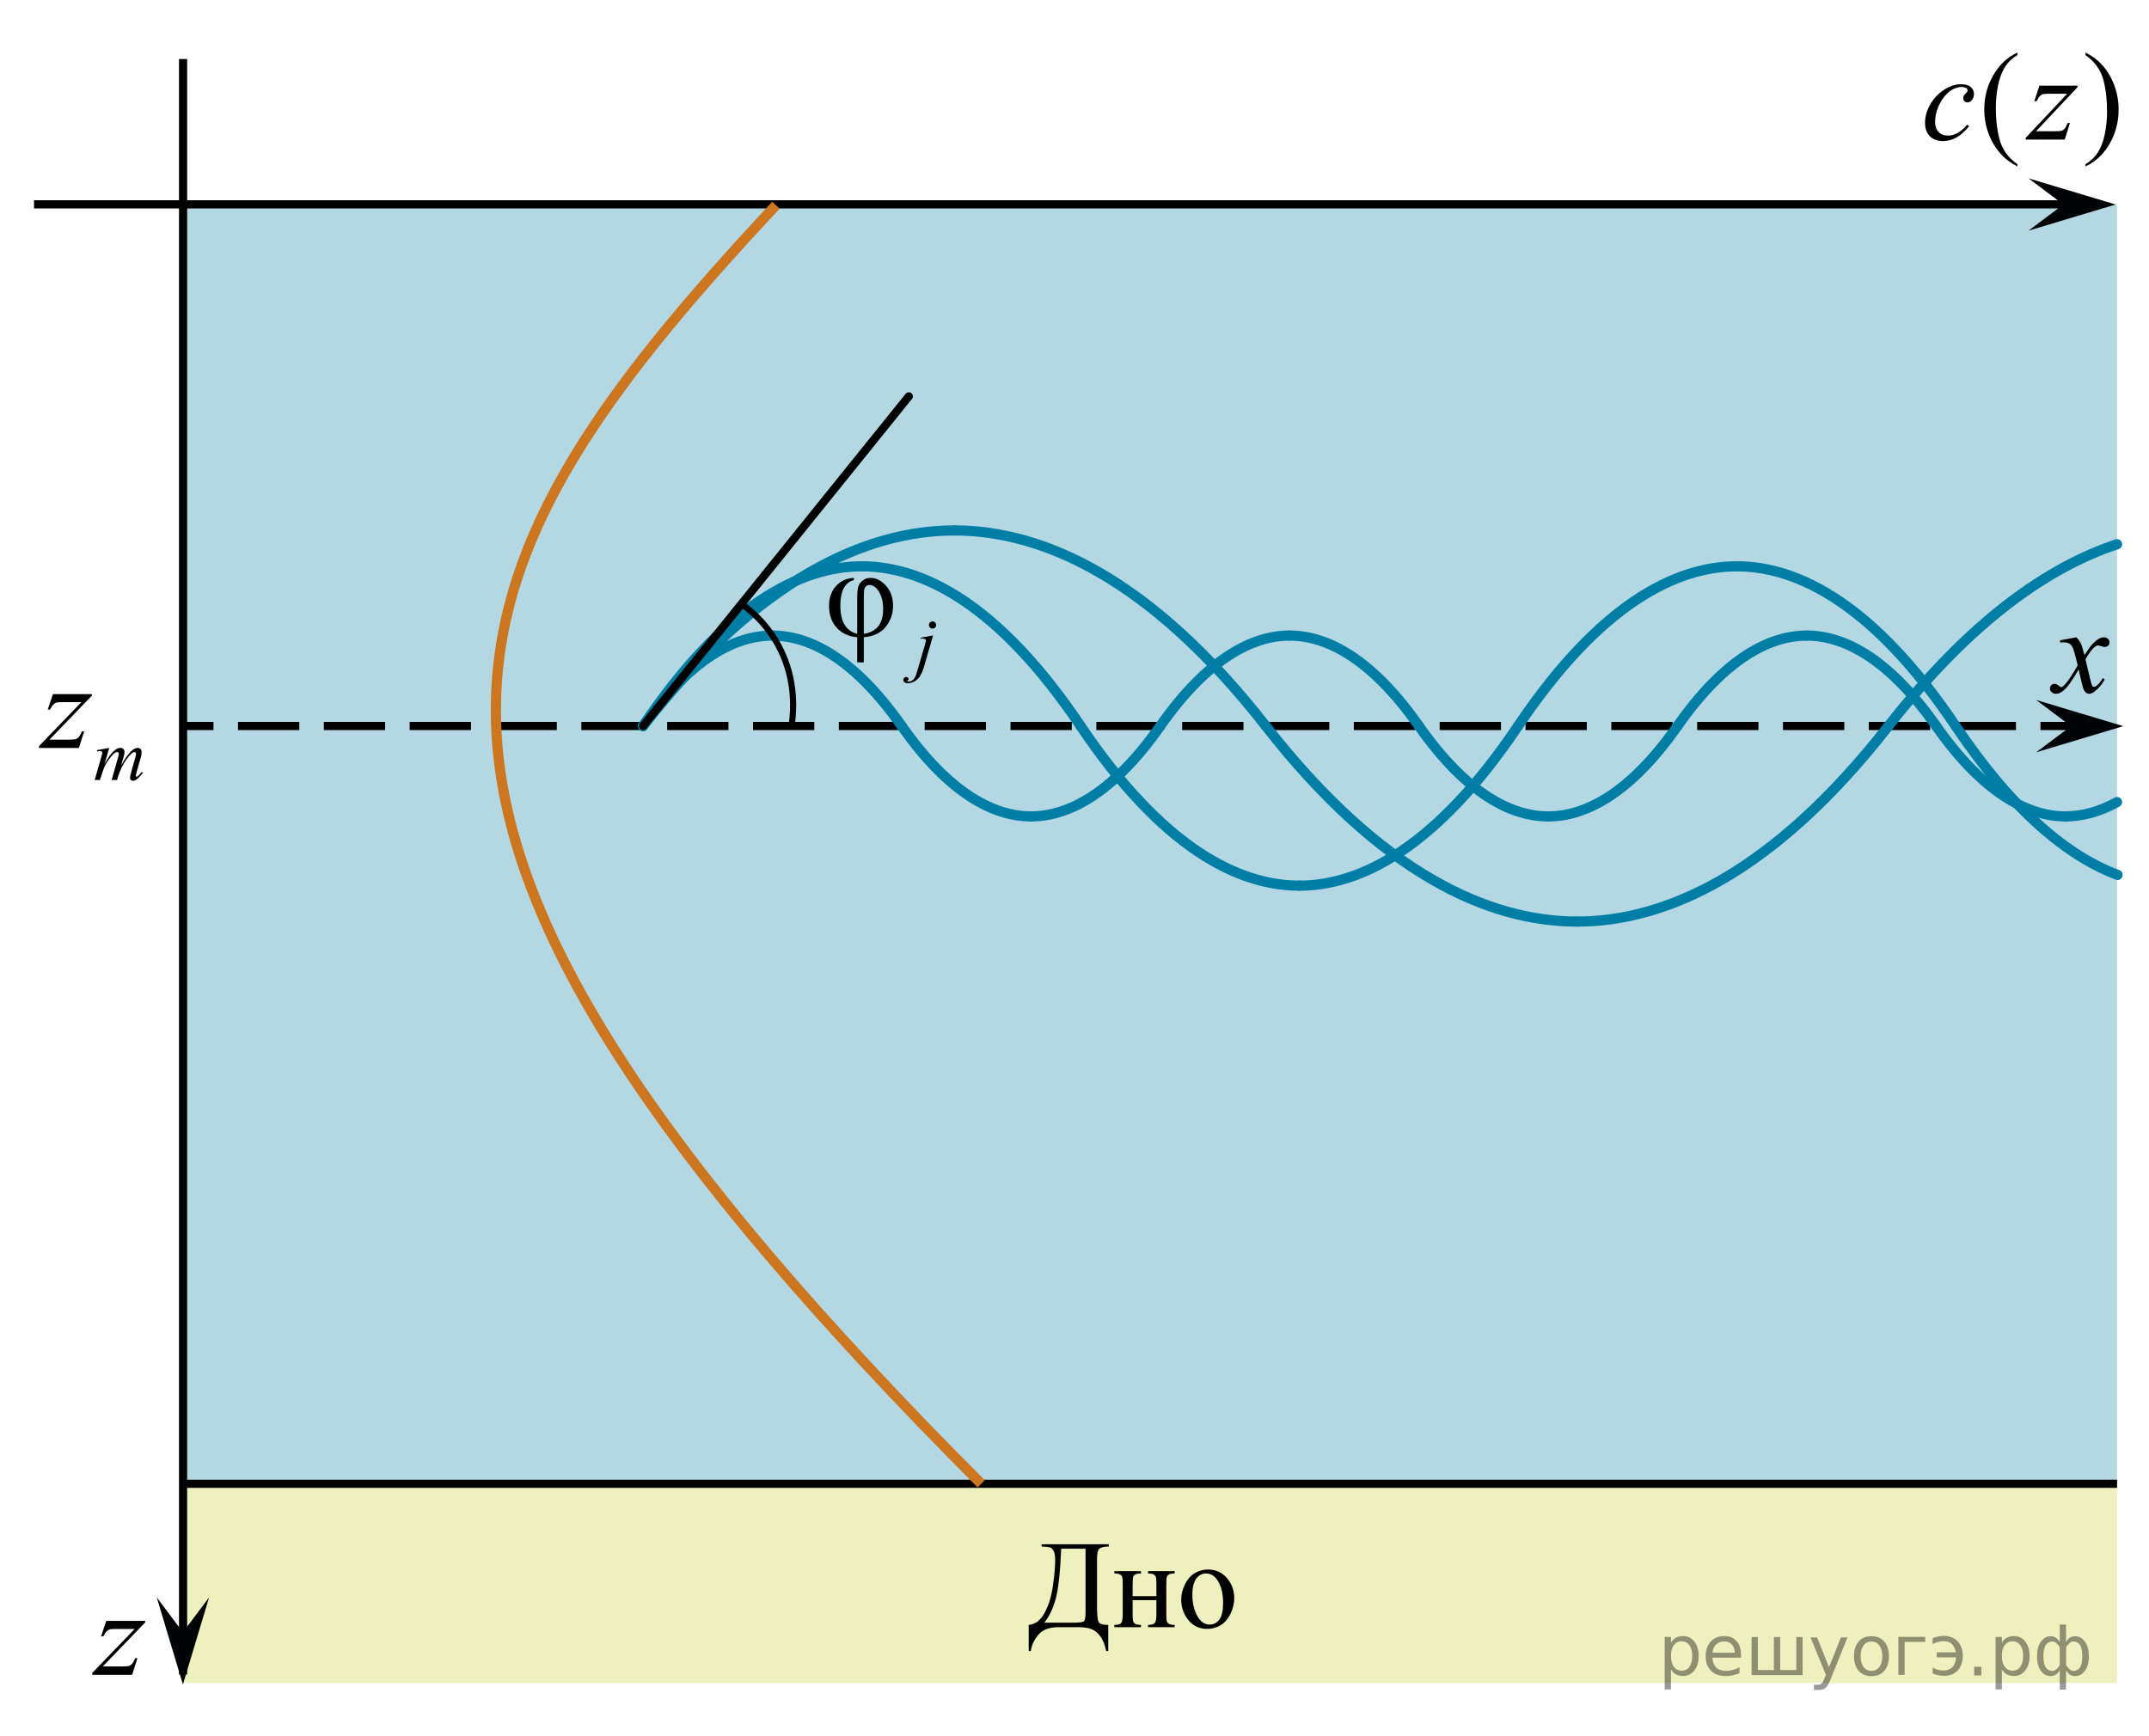 <?xml version="1.0" encoding="utf-8"?>
<!-- Generator: Adobe Illustrator 16.0.0, SVG Export Plug-In . SVG Version: 6.00 Build 0)  -->
<!DOCTYPE svg PUBLIC "-//W3C//DTD SVG 1.1//EN" "http://www.w3.org/Graphics/SVG/1.1/DTD/svg11.dtd">
<svg version="1.1" id="Слой_1" xmlns="http://www.w3.org/2000/svg" xmlns:xlink="http://www.w3.org/1999/xlink" x="0px" y="0px"
	 width="263.667px" height="213px" viewBox="708.584 287.751 263.667 213" enable-background="new 708.584 287.751 263.667 213"
	 xml:space="preserve">
<polygon opacity="0.3" fill="#007EA5" enable-background="new    " points="968.33,469.841 968.33,312.828 731.026,312.828 
	731.026,469.841 "/>
<polygon opacity="0.5" fill="#DFE27D" enable-background="new    " points="968.33,494.279 968.33,469.841 731.026,469.841 
	731.026,494.279 "/>
<g>
	<g>
		<line fill="none" stroke="#000000" stroke-linejoin="round" x1="731.026" y1="376.845" x2="734.776" y2="376.845"/>
		
			<line fill="none" stroke="#000000" stroke-linejoin="round" stroke-dasharray="7.522,3.009" x1="737.785" y1="376.845" x2="957.432" y2="376.845"/>
		<line fill="none" stroke="#000000" stroke-linejoin="round" x1="958.936" y1="376.845" x2="962.686" y2="376.845"/>
	</g>
</g>
<g>
	<g>
		<path d="M963.336,365.962c0.245,0.259,0.436,0.521,0.561,0.771c0.09,0.188,0.233,0.646,0.438,1.408l0.66-0.981
			c0.177-0.23,0.395-0.468,0.645-0.683c0.251-0.219,0.471-0.365,0.656-0.44c0.12-0.054,0.253-0.068,0.396-0.068
			c0.216,0,0.391,0.061,0.519,0.172c0.128,0.112,0.188,0.252,0.188,0.416c0,0.188-0.034,0.313-0.104,0.395
			c-0.146,0.125-0.307,0.188-0.479,0.188c-0.104,0-0.218-0.021-0.338-0.063c-0.229-0.08-0.396-0.118-0.479-0.118
			c-0.12,0-0.271,0.063-0.438,0.209c-0.313,0.261-0.687,0.757-1.104,1.496l0.61,2.563c0.101,0.396,0.182,0.627,0.229,0.702
			c0.063,0.078,0.136,0.112,0.191,0.112c0.104,0,0.229-0.063,0.368-0.17c0.271-0.229,0.516-0.521,0.707-0.896l0.267,0.138
			c-0.313,0.586-0.721,1.069-1.202,1.459c-0.271,0.225-0.51,0.326-0.693,0.326c-0.271,0-0.509-0.152-0.674-0.47
			c-0.104-0.194-0.313-1.028-0.646-2.508c-0.778,1.35-1.405,2.217-1.882,2.604c-0.313,0.248-0.604,0.373-0.896,0.373
			c-0.192,0-0.386-0.069-0.549-0.218c-0.119-0.105-0.188-0.26-0.188-0.438c0-0.164,0.062-0.308,0.166-0.407
			c0.104-0.106,0.229-0.162,0.396-0.162c0.161,0,0.329,0.075,0.521,0.235c0.143,0.106,0.229,0.17,0.313,0.17
			c0.063,0,0.138-0.036,0.229-0.116c0.229-0.188,0.563-0.604,0.971-1.229c0.396-0.625,0.682-1.073,0.807-1.354
			c-0.313-1.204-0.479-1.851-0.511-1.911c-0.107-0.324-0.271-0.555-0.443-0.688c-0.188-0.139-0.459-0.197-0.813-0.197
			c-0.104,0-0.248,0.009-0.396,0.021v-0.271L963.336,365.962z"/>
	</g>
</g>
<polyline fill="#020304" points="969.097,376.864 958.403,380.075 962.686,376.864 958.408,373.653 969.097,376.864 "/>
<line fill="none" stroke="#000000" stroke-linejoin="round" stroke-miterlimit="8" x1="731.046" y1="294.994" x2="731.046" y2="493.242"/>
<polyline fill="#020304" points="731.026,494.474 727.815,483.78 731.026,488.063 734.237,483.786 731.026,494.474 "/>
<line fill="none" stroke="#000000" stroke-linejoin="round" stroke-miterlimit="8" x1="712.756" y1="312.828" x2="962.401" y2="312.828"/>
<polyline fill="#020304" points="968.157,312.848 957.464,316.059 961.746,312.848 957.469,309.637 968.157,312.848 "/>
<g>
	<g>
		<path d="M721.62,486.666h4.78v0.189l-5.209,5.406h2.205c0.522,0,0.854-0.02,0.994-0.061c0.141-0.039,0.27-0.125,0.388-0.256
			c0.118-0.129,0.25-0.365,0.396-0.705h0.278l-0.655,2.043h-4.9v-0.219l5.209-5.406h-2.168c-0.457,0-0.732,0.012-0.828,0.037
			c-0.141,0.031-0.279,0.109-0.418,0.236c-0.138,0.129-0.279,0.34-0.426,0.635h-0.285L721.62,486.666z"/>
	</g>
</g>
<g>
	<g>
		<path d="M956.1,307.894v0.277c-0.74-0.381-1.358-0.826-1.854-1.337c-0.706-0.726-1.25-1.582-1.633-2.568
			c-0.383-0.985-0.574-2.01-0.574-3.071c0-1.552,0.375-2.967,1.126-4.246c0.75-1.279,1.729-2.194,2.936-2.745v0.315
			c-0.604,0.341-1.099,0.807-1.486,1.397s-0.677,1.339-0.868,2.245s-0.287,1.853-0.287,2.838c0,1.072,0.081,2.046,0.243,2.922
			c0.127,0.69,0.282,1.245,0.464,1.663c0.181,0.418,0.425,0.819,0.731,1.205S955.604,307.543,956.1,307.894z"/>
		<path d="M964.462,294.519v-0.315c0.745,0.376,1.366,0.819,1.861,1.329c0.701,0.731,1.243,1.589,1.626,2.572
			s0.574,2.009,0.574,3.075c0,1.552-0.374,2.968-1.122,4.246c-0.748,1.279-1.729,2.194-2.939,2.745v-0.277
			c0.604-0.346,1.1-0.813,1.49-1.401c0.39-0.588,0.679-1.336,0.868-2.245c0.188-0.908,0.283-1.855,0.283-2.842
			c0-1.066-0.081-2.04-0.243-2.922c-0.123-0.69-0.276-1.243-0.46-1.659c-0.184-0.415-0.428-0.815-0.732-1.201
			C965.364,295.237,964.962,294.869,964.462,294.519z"/>
	</g>
	<g>
		<path d="M950.179,303.245c-0.511,0.626-1.025,1.085-1.545,1.378c-0.521,0.293-1.069,0.439-1.648,0.439
			c-0.696,0-1.24-0.2-1.63-0.602c-0.39-0.4-0.585-0.938-0.585-1.614c0-0.766,0.21-1.52,0.629-2.26
			c0.42-0.741,0.983-1.344,1.692-1.807s1.404-0.694,2.086-0.694c0.535,0,0.935,0.114,1.199,0.342
			c0.266,0.228,0.397,0.507,0.397,0.837c0,0.311-0.093,0.576-0.279,0.796c-0.138,0.171-0.307,0.256-0.508,0.256
			c-0.152,0-0.278-0.05-0.379-0.15s-0.15-0.226-0.15-0.376c0-0.095,0.018-0.183,0.055-0.263s0.113-0.176,0.229-0.289
			c0.115-0.112,0.185-0.193,0.209-0.244c0.024-0.05,0.037-0.103,0.037-0.157c0-0.105-0.047-0.192-0.14-0.263
			c-0.143-0.101-0.344-0.15-0.604-0.15c-0.48,0-0.956,0.173-1.428,0.519c-0.471,0.345-0.873,0.836-1.206,1.472
			c-0.402,0.771-0.604,1.542-0.604,2.313c0,0.511,0.143,0.915,0.427,1.213s0.672,0.446,1.162,0.446c0.378,0,0.752-0.096,1.122-0.289
			c0.371-0.192,0.786-0.541,1.247-1.047L950.179,303.245z"/>
		<path d="M958.807,298.266h4.672v0.188l-5.091,5.406h2.155c0.511,0,0.834-0.02,0.972-0.06c0.137-0.04,0.264-0.125,0.379-0.256
			c0.115-0.13,0.244-0.365,0.386-0.706h0.272l-0.64,2.043h-4.79v-0.218l5.092-5.407h-2.119c-0.446,0-0.717,0.013-0.81,0.038
			c-0.138,0.03-0.273,0.108-0.408,0.236s-0.273,0.34-0.416,0.635h-0.279L958.807,298.266z"/>
	</g>
</g>
<g>
	<g>
		<path d="M721.987,379.532l-0.567,1.963c0.253-0.462,0.469-0.809,0.646-1.04c0.276-0.36,0.546-0.621,0.808-0.784
			c0.154-0.093,0.315-0.139,0.484-0.139c0.145,0,0.266,0.046,0.361,0.139c0.097,0.094,0.145,0.212,0.145,0.357
			c0,0.143-0.033,0.328-0.1,0.557l-0.311,1.105c0.475-0.885,0.924-1.506,1.348-1.862c0.236-0.197,0.469-0.296,0.699-0.296
			c0.133,0,0.243,0.046,0.329,0.137c0.085,0.092,0.128,0.233,0.128,0.425c0,0.168-0.025,0.347-0.078,0.535l-0.479,1.692
			c-0.104,0.369-0.157,0.573-0.157,0.614c0,0.04,0.014,0.075,0.039,0.104c0.018,0.021,0.041,0.03,0.07,0.03s0.08-0.027,0.152-0.083
			c0.166-0.127,0.321-0.296,0.467-0.505l0.145,0.092c-0.073,0.116-0.201,0.275-0.387,0.479c-0.185,0.203-0.342,0.341-0.473,0.414
			c-0.131,0.072-0.252,0.108-0.363,0.108c-0.102,0-0.187-0.035-0.255-0.104s-0.103-0.155-0.103-0.257c0-0.14,0.06-0.419,0.18-0.84
			l0.396-1.397c0.09-0.321,0.139-0.5,0.145-0.535c0.008-0.055,0.013-0.108,0.013-0.161c0-0.072-0.017-0.129-0.048-0.169
			c-0.035-0.041-0.074-0.062-0.118-0.062c-0.122,0-0.251,0.063-0.388,0.188c-0.402,0.368-0.777,0.885-1.127,1.549
			c-0.229,0.438-0.444,1-0.645,1.685h-0.66l0.746-2.633c0.082-0.284,0.123-0.475,0.123-0.57c0-0.078-0.016-0.137-0.049-0.174
			c-0.031-0.038-0.07-0.057-0.117-0.057c-0.096,0-0.197,0.034-0.306,0.104c-0.175,0.113-0.399,0.355-0.674,0.727
			s-0.488,0.727-0.64,1.066c-0.072,0.159-0.246,0.672-0.52,1.536h-0.645l0.807-2.82l0.104-0.365c0.021-0.056,0.03-0.096,0.03-0.122
			c0-0.063-0.029-0.121-0.087-0.172s-0.132-0.076-0.223-0.076c-0.038,0-0.142,0.018-0.313,0.053l-0.039-0.161L721.987,379.532z"/>
	</g>
	<g>
		<path d="M715.08,372.93h4.781v0.188l-5.211,5.406h2.207c0.521,0,0.853-0.02,0.993-0.06s0.271-0.125,0.388-0.256
			c0.118-0.13,0.25-0.365,0.396-0.706h0.278l-0.654,2.043h-4.902v-0.218l5.211-5.407h-2.169c-0.456,0-0.733,0.013-0.828,0.038
			c-0.141,0.03-0.28,0.108-0.417,0.236c-0.139,0.128-0.281,0.34-0.426,0.635h-0.287L715.08,372.93z"/>
	</g>
</g>
<line fill="none" stroke="#000000" stroke-miterlimit="10" x1="731.026" y1="469.841" x2="968.33" y2="469.841"/>
<g>
	<g>
		<path d="M836.383,477.258h8.241v0.277c-0.618,0.021-1.014,0.12-1.186,0.301s-0.258,0.605-0.258,1.276v5.64
			c0,1.092,0.062,1.767,0.184,2.023c0.123,0.259,0.521,0.387,1.193,0.387v3.207h-0.25c-0.147-0.741-0.385-1.338-0.711-1.791
			c-0.327-0.453-0.697-0.756-1.112-0.908c-0.415-0.153-0.912-0.229-1.491-0.229h-2.549c-1.114,0-1.933,0.308-2.456,0.924
			c-0.522,0.615-0.836,1.284-0.938,2.005h-0.251v-3.207c0.791-0.069,1.434-0.553,1.93-1.449c0.496-0.896,0.84-1.996,1.031-3.3
			c0.191-1.305,0.287-2.374,0.287-3.21c0-0.501-0.062-0.869-0.184-1.104c-0.123-0.235-0.27-0.383-0.438-0.443
			c-0.17-0.06-0.517-0.1-1.042-0.12V477.258z M838.783,477.813c-0.122,2.969-0.355,5.052-0.699,6.248s-0.806,2.138-1.385,2.823
			h3.697c0.658,0,1.052-0.059,1.182-0.177c0.131-0.117,0.195-0.499,0.195-1.145v-7.75H838.783z"/>
		<path d="M847.55,483.633h2.916v-1.456c0-0.436-0.017-0.72-0.052-0.853c-0.034-0.133-0.118-0.245-0.254-0.338
			c-0.135-0.093-0.374-0.139-0.718-0.139v-0.286h3.263v0.286c-0.305,0-0.526,0.034-0.667,0.104c-0.14,0.07-0.234,0.172-0.283,0.305
			s-0.073,0.438-0.073,0.92v3.649c0,0.436,0.019,0.724,0.055,0.863c0.037,0.141,0.127,0.254,0.27,0.342
			c0.142,0.088,0.375,0.131,0.699,0.131v0.278h-3.263v-0.278c0.407,0,0.68-0.076,0.817-0.229s0.206-0.521,0.206-1.107v-1.705h-2.916
			v1.705c0,0.436,0.019,0.724,0.055,0.863c0.037,0.141,0.127,0.254,0.27,0.342c0.142,0.088,0.375,0.131,0.699,0.131v0.278h-3.263
			v-0.278c0.437,0,0.717-0.081,0.84-0.243c0.122-0.163,0.184-0.527,0.184-1.093v-3.649c0-0.436-0.019-0.724-0.055-0.864
			c-0.037-0.14-0.127-0.253-0.27-0.338c-0.142-0.085-0.375-0.127-0.699-0.127v-0.286h3.263v0.286c-0.305,0-0.526,0.034-0.667,0.104
			c-0.14,0.07-0.234,0.172-0.283,0.305s-0.073,0.438-0.073,0.92V483.633z"/>
		<path d="M856.77,480.359c1.021,0,1.842,0.396,2.46,1.187c0.525,0.676,0.788,1.451,0.788,2.327c0,0.616-0.145,1.239-0.435,1.87
			c-0.289,0.631-0.688,1.106-1.196,1.427s-1.074,0.48-1.697,0.48c-1.017,0-1.824-0.413-2.424-1.238
			c-0.506-0.696-0.759-1.478-0.759-2.344c0-0.631,0.153-1.258,0.461-1.881c0.307-0.623,0.711-1.084,1.211-1.382
			C855.68,480.508,856.21,480.359,856.77,480.359z M856.542,480.848c-0.261,0-0.522,0.078-0.785,0.236
			c-0.263,0.157-0.475,0.435-0.637,0.829c-0.162,0.396-0.243,0.904-0.243,1.524c0,1.002,0.195,1.865,0.586,2.591
			c0.39,0.727,0.904,1.089,1.543,1.089c0.476,0,0.869-0.2,1.179-0.601c0.309-0.4,0.464-1.089,0.464-2.064
			c0-1.222-0.258-2.183-0.773-2.884C857.526,481.088,857.082,480.848,856.542,480.848z"/>
	</g>
</g>
<g>
	
		<path fill="none" stroke="#007EA5" stroke-width="1.25" stroke-linecap="round" stroke-linejoin="round" stroke-miterlimit="10" d="
		M819.215,376.846c-5.885-8.393-11.38-11.096-15.869-11.096"/>
	
		<path fill="none" stroke="#007EA5" stroke-width="1.25" stroke-linecap="round" stroke-linejoin="round" stroke-miterlimit="10" d="
		M787.484,376.846c5.886-8.393,11.381-11.096,15.869-11.096"/>
</g>
<g>
	
		<path fill="none" stroke="#007EA5" stroke-width="1.25" stroke-linecap="round" stroke-linejoin="round" stroke-miterlimit="10" d="
		M835.076,387.94c4.488,0.001,9.983-2.702,15.868-11.095"/>
	
		<path fill="none" stroke="#007EA5" stroke-width="1.25" stroke-linecap="round" stroke-linejoin="round" stroke-miterlimit="10" d="
		M835.084,387.94c-4.489,0.001-9.984-2.702-15.869-11.095"/>
</g>
<g>
	
		<path fill="none" stroke="#007EA5" stroke-width="1.25" stroke-linecap="round" stroke-linejoin="round" stroke-miterlimit="10" d="
		M882.674,376.846c-5.885-8.393-11.379-11.096-15.868-11.096"/>
	
		<path fill="none" stroke="#007EA5" stroke-width="1.25" stroke-linecap="round" stroke-linejoin="round" stroke-miterlimit="10" d="
		M850.944,376.846c5.886-8.393,11.38-11.096,15.869-11.096"/>
</g>
<g>
	
		<path fill="none" stroke="#007EA5" stroke-width="1.25" stroke-linecap="round" stroke-linejoin="round" stroke-miterlimit="10" d="
		M898.535,387.94c4.489,0,9.984-2.702,15.869-11.095"/>
	
		<path fill="none" stroke="#007EA5" stroke-width="1.25" stroke-linecap="round" stroke-linejoin="round" stroke-miterlimit="10" d="
		M898.543,387.94c-4.488,0-9.984-2.702-15.869-11.095"/>
</g>
<g>
	
		<path fill="none" stroke="#007EA5" stroke-width="1.25" stroke-linecap="round" stroke-linejoin="round" stroke-miterlimit="10" d="
		M946.134,376.846c-5.885-8.394-11.38-11.096-15.868-11.096"/>
	
		<path fill="none" stroke="#007EA5" stroke-width="1.25" stroke-linecap="round" stroke-linejoin="round" stroke-miterlimit="10" d="
		M914.404,376.846c5.885-8.394,11.379-11.096,15.869-11.096"/>
</g>
<path fill="none" stroke="#007EA5" stroke-width="1.25" stroke-linecap="round" stroke-linejoin="round" stroke-miterlimit="10" d="
	M961.995,387.94c1.94,0,4.068-0.505,6.335-1.756"/>
<path fill="none" stroke="#007EA5" stroke-width="1.25" stroke-linecap="round" stroke-linejoin="round" stroke-miterlimit="10" d="
	M962.002,387.94c-4.488,0-9.982-2.702-15.868-11.095"/>
<g>
	
		<path fill="none" stroke="#007EA5" stroke-width="1.25" stroke-linecap="round" stroke-linejoin="round" stroke-miterlimit="10" d="
		M841.166,376.845c-9.957-14.821-19.253-19.596-26.848-19.596"/>
	
		<path fill="none" stroke="#007EA5" stroke-width="1.25" stroke-linecap="round" stroke-linejoin="round" stroke-miterlimit="10" d="
		M787.484,376.845c9.957-14.821,19.253-19.596,26.848-19.596"/>
</g>
<g>
	
		<path fill="none" stroke="#007EA5" stroke-width="1.25" stroke-linecap="round" stroke-linejoin="round" stroke-miterlimit="10" d="
		M867.998,396.439c7.595,0.002,16.891-4.772,26.846-19.595"/>
	
		<path fill="none" stroke="#007EA5" stroke-width="1.25" stroke-linecap="round" stroke-linejoin="round" stroke-miterlimit="10" d="
		M868.012,396.439c-7.594,0.002-16.891-4.772-26.846-19.595"/>
</g>
<g>
	
		<path fill="none" stroke="#007EA5" stroke-width="1.25" stroke-linecap="round" stroke-linejoin="round" stroke-miterlimit="10" d="
		M948.523,376.845c-9.955-14.821-19.252-19.596-26.846-19.596"/>
	
		<path fill="none" stroke="#007EA5" stroke-width="1.25" stroke-linecap="round" stroke-linejoin="round" stroke-miterlimit="10" d="
		M894.844,376.845c9.957-14.821,19.254-19.596,26.847-19.596"/>
</g>
<path fill="none" stroke="#007EA5" stroke-width="1.25" stroke-linecap="round" stroke-linejoin="round" stroke-miterlimit="10" d="
	M968.396,395.12c-6.041-2.271-12.79-7.73-19.873-18.275"/>
<g>
	
		<path fill="none" stroke="#007EA5" stroke-width="1.25" stroke-linecap="round" stroke-linejoin="round" stroke-miterlimit="10" d="
		M863.885,376.847c-14.17-18.154-27.4-24.001-38.209-24.001"/>
	
		<path fill="none" stroke="#007EA5" stroke-width="1.25" stroke-linecap="round" stroke-linejoin="round" stroke-miterlimit="10" d="
		M787.484,376.847c14.172-18.154,27.401-24.001,38.21-24.001"/>
</g>
<g>
	
		<path fill="none" stroke="#007EA5" stroke-width="1.25" stroke-linecap="round" stroke-linejoin="round" stroke-miterlimit="10" d="
		M902.076,400.846c10.809,0.002,24.039-5.845,38.208-23.999"/>
	
		<path fill="none" stroke="#007EA5" stroke-width="1.25" stroke-linecap="round" stroke-linejoin="round" stroke-miterlimit="10" d="
		M902.094,400.846c-10.809,0.002-24.038-5.845-38.209-23.999"/>
</g>
<path fill="none" stroke="#007EA5" stroke-width="1.25" stroke-linecap="round" stroke-linejoin="round" stroke-miterlimit="10" d="
	M940.284,376.847c9.988-12.797,19.51-19.479,28.046-22.308"/>
<g>
	<g>
		<path d="M813.352,358.669v0.271c-1.109,0.285-1.664,1.331-1.664,3.139c0,1.957,0.689,3.108,2.07,3.454v-4.363
			c0-0.636,0.039-1.1,0.12-1.393c0.08-0.293,0.257-0.551,0.53-0.773s0.604-0.334,0.99-0.334c0.678,0,1.307,0.317,1.887,0.953
			c0.579,0.636,0.869,1.465,0.869,2.486c0,0.956-0.297,1.81-0.893,2.561c-0.594,0.751-1.492,1.179-2.691,1.284v3.086h-0.813v-3.086
			c-1.045-0.091-1.881-0.479-2.512-1.168c-0.629-0.688-0.944-1.583-0.944-2.685c0-0.991,0.286-1.801,0.858-2.43
			C811.732,359.043,812.463,358.709,813.352,358.669z M814.57,365.532c1.582-0.235,2.372-1.254,2.372-3.057
			c0-0.831-0.169-1.528-0.509-2.091c-0.338-0.563-0.736-0.845-1.193-0.845c-0.165,0-0.305,0.059-0.418,0.176
			c-0.112,0.118-0.183,0.257-0.211,0.417c-0.027,0.16-0.041,0.476-0.041,0.946V365.532z"/>
	</g>
	<g>
		<path d="M823.067,365.736l-1.13,3.895c-0.201,0.696-0.477,1.198-0.827,1.506s-0.729,0.462-1.137,0.462
			c-0.183,0-0.321-0.042-0.417-0.126c-0.094-0.085-0.141-0.185-0.141-0.301c0-0.09,0.035-0.169,0.105-0.237
			c0.072-0.068,0.154-0.103,0.247-0.103c0.085,0,0.159,0.028,0.223,0.083c0.052,0.044,0.079,0.093,0.079,0.148
			c0,0.075-0.037,0.141-0.109,0.195c-0.041,0.032-0.062,0.059-0.062,0.078l0.009,0.022c0.009,0.011,0.021,0.02,0.039,0.025
			s0.044,0.009,0.079,0.009c0.235,0,0.437-0.074,0.604-0.224c0.167-0.149,0.316-0.448,0.447-0.895l0.977-3.343
			c0.096-0.327,0.145-0.509,0.145-0.544c0-0.069-0.031-0.132-0.094-0.187c-0.063-0.056-0.143-0.083-0.238-0.083
			c-0.037,0-0.081,0.005-0.131,0.013c-0.037,0.006-0.093,0.015-0.166,0.026v-0.152L823.067,365.736z M822.998,364.013
			c0.121,0,0.226,0.043,0.312,0.129c0.086,0.085,0.129,0.188,0.129,0.311s-0.043,0.226-0.129,0.312s-0.19,0.128-0.312,0.128
			c-0.123,0-0.227-0.042-0.313-0.128s-0.129-0.189-0.129-0.312s0.043-0.226,0.129-0.311
			C822.771,364.056,822.875,364.013,822.998,364.013z"/>
	</g>
</g>
<path fill="none" stroke="#000000" stroke-width="0.75" stroke-miterlimit="10" d="M799.666,361.965c0,0,7.479,4.647,6.045,14.88"/>
<line fill="none" stroke="#000000" stroke-linecap="round" stroke-linejoin="round" stroke-miterlimit="8" x1="787.484" y1="376.846" x2="820.089" y2="336.39"/>
<path fill="none" stroke="#CC761F" stroke-width="1.25" stroke-linejoin="round" stroke-miterlimit="8" d="M803.787,312.935
	c-44.073,47.227-55.573,75.893,25.177,156.906"/>
<path fill="#010202" d="M708.584,287.751"/>
<path fill="#010202" d="M972.251,500.751"/>
<g style="stroke:none;fill:#000;fill-opacity:0.40"><path d="m 913.6,492.6 v 2.48 h -0.77 v -6.44 h 0.77 v 0.71 q 0.24,-0.42 0.61,-0.62 0.37,-0.20 0.88,-0.20 0.85,0 1.38,0.68 0.53,0.68 0.53,1.77 0,1.10 -0.53,1.77 -0.53,0.68 -1.38,0.68 -0.51,0 -0.88,-0.20 -0.37,-0.20 -0.61,-0.62 z m 2.61,-1.63 q 0,-0.85 -0.35,-1.32 -0.35,-0.48 -0.95,-0.48 -0.61,0 -0.96,0.48 -0.35,0.48 -0.35,1.32 0,0.85 0.35,1.33 0.35,0.48 0.96,0.48 0.61,0 0.95,-0.48 0.35,-0.48 0.35,-1.33 z"/><path d="m 922.2,490.8 v 0.38 h -3.52 q 0.05,0.79 0.47,1.21 0.43,0.41 1.19,0.41 0.44,0 0.85,-0.11 0.42,-0.11 0.82,-0.33 v 0.72 q -0.41,0.17 -0.85,0.27 -0.43,0.09 -0.88,0.09 -1.12,0 -1.77,-0.65 -0.65,-0.65 -0.65,-1.76 0,-1.15 0.62,-1.82 0.62,-0.68 1.67,-0.68 0.94,0 1.49,0.61 0.55,0.60 0.55,1.65 z m -0.77,-0.23 q -0.01,-0.63 -0.35,-1.00 -0.34,-0.38 -0.91,-0.38 -0.64,0 -1.03,0.36 -0.38,0.36 -0.44,1.02 z"/><path d="m 927.0,492.7 h 1.98 v -4.05 h 0.77 v 4.67 h -6.26 v -4.67 h 0.77 v 4.05 h 1.97 v -4.05 h 0.77 z"/><path d="m 933.2,493.8 q -0.33,0.83 -0.63,1.09 -0.31,0.25 -0.82,0.25 h -0.61 v -0.64 h 0.45 q 0.32,0 0.49,-0.15 0.17,-0.15 0.39,-0.71 l 0.14,-0.35 -1.89,-4.59 h 0.81 l 1.46,3.65 1.46,-3.65 h 0.81 z"/><path d="m 938.2,489.2 q -0.62,0 -0.97,0.48 -0.36,0.48 -0.36,1.32 0,0.84 0.35,1.32 0.36,0.48 0.98,0.48 0.61,0 0.97,-0.48 0.36,-0.48 0.36,-1.32 0,-0.83 -0.36,-1.31 -0.36,-0.49 -0.97,-0.49 z m 0,-0.65 q 1,0 1.57,0.65 0.57,0.65 0.57,1.80 0,1.15 -0.57,1.80 -0.57,0.65 -1.57,0.65 -1.00,0 -1.57,-0.65 -0.57,-0.65 -0.57,-1.80 0,-1.15 0.57,-1.80 0.57,-0.65 1.57,-0.65 z"/><path d="m 941.5,493.3 v -4.67 h 3.29 v 0.61 h -2.52 v 4.05 z"/><path d="m 945.7,492.4 q 0.66,0.36 1.31,0.36 0.61,0 1.05,-0.35 0.44,-0.36 0.52,-1.27 h -2.37 v -0.61 h 2.34 q -0.05,-0.44 -0.38,-0.90 -0.33,-0.47 -1.16,-0.47 -0.64,0 -1.31,0.36 v -0.72 q 0.65,-0.29 1.35,-0.29 1.09,0 1.72,0.66 0.63,0.66 0.63,1.79 0,1.12 -0.61,1.79 -0.61,0.66 -1.68,0.66 -0.79,0 -1.40,-0.30 z"/><path d="m 950.8,492.3 h 0.88 v 1.06 h -0.88 z"/><path d="m 954.2,492.6 v 2.48 h -0.77 v -6.44 h 0.77 v 0.71 q 0.24,-0.42 0.61,-0.62 0.37,-0.20 0.88,-0.20 0.85,0 1.38,0.68 0.53,0.68 0.53,1.77 0,1.10 -0.53,1.77 -0.53,0.68 -1.38,0.68 -0.51,0 -0.88,-0.20 -0.37,-0.20 -0.61,-0.62 z m 2.61,-1.63 q 0,-0.85 -0.35,-1.32 -0.35,-0.48 -0.95,-0.48 -0.61,0 -0.96,0.48 -0.35,0.48 -0.35,1.32 0,0.85 0.35,1.33 0.35,0.48 0.96,0.48 0.61,0 0.95,-0.48 0.35,-0.48 0.35,-1.33 z"/><path d="m 959.3,491.0 q 0,0.98 0.30,1.40 0.30,0.41 0.82,0.41 0.41,0 0.88,-0.70 v -2.22 q -0.47,-0.70 -0.88,-0.70 -0.51,0 -0.82,0.42 -0.30,0.41 -0.30,1.39 z m 2,4.10 v -2.37 q -0.24,0.39 -0.51,0.55 -0.27,0.16 -0.62,0.16 -0.70,0 -1.18,-0.64 -0.48,-0.65 -0.48,-1.79 0,-1.15 0.48,-1.80 0.49,-0.66 1.18,-0.66 0.35,0 0.62,0.16 0.28,0.16 0.51,0.55 v -2.15 h 0.77 v 2.15 q 0.24,-0.39 0.51,-0.55 0.28,-0.16 0.62,-0.16 0.70,0 1.18,0.66 0.49,0.66 0.49,1.80 0,1.15 -0.49,1.79 -0.48,0.64 -1.18,0.64 -0.35,0 -0.62,-0.16 -0.27,-0.16 -0.51,-0.55 v 2.37 z m 2.77,-4.10 q 0,-0.98 -0.30,-1.39 -0.30,-0.42 -0.81,-0.42 -0.41,0 -0.88,0.70 v 2.22 q 0.47,0.70 0.88,0.70 0.51,0 0.81,-0.41 0.30,-0.42 0.30,-1.40 z"/></g></svg>

<!--File created and owned by https://sdamgia.ru. Copying is prohibited. All rights reserved.-->
